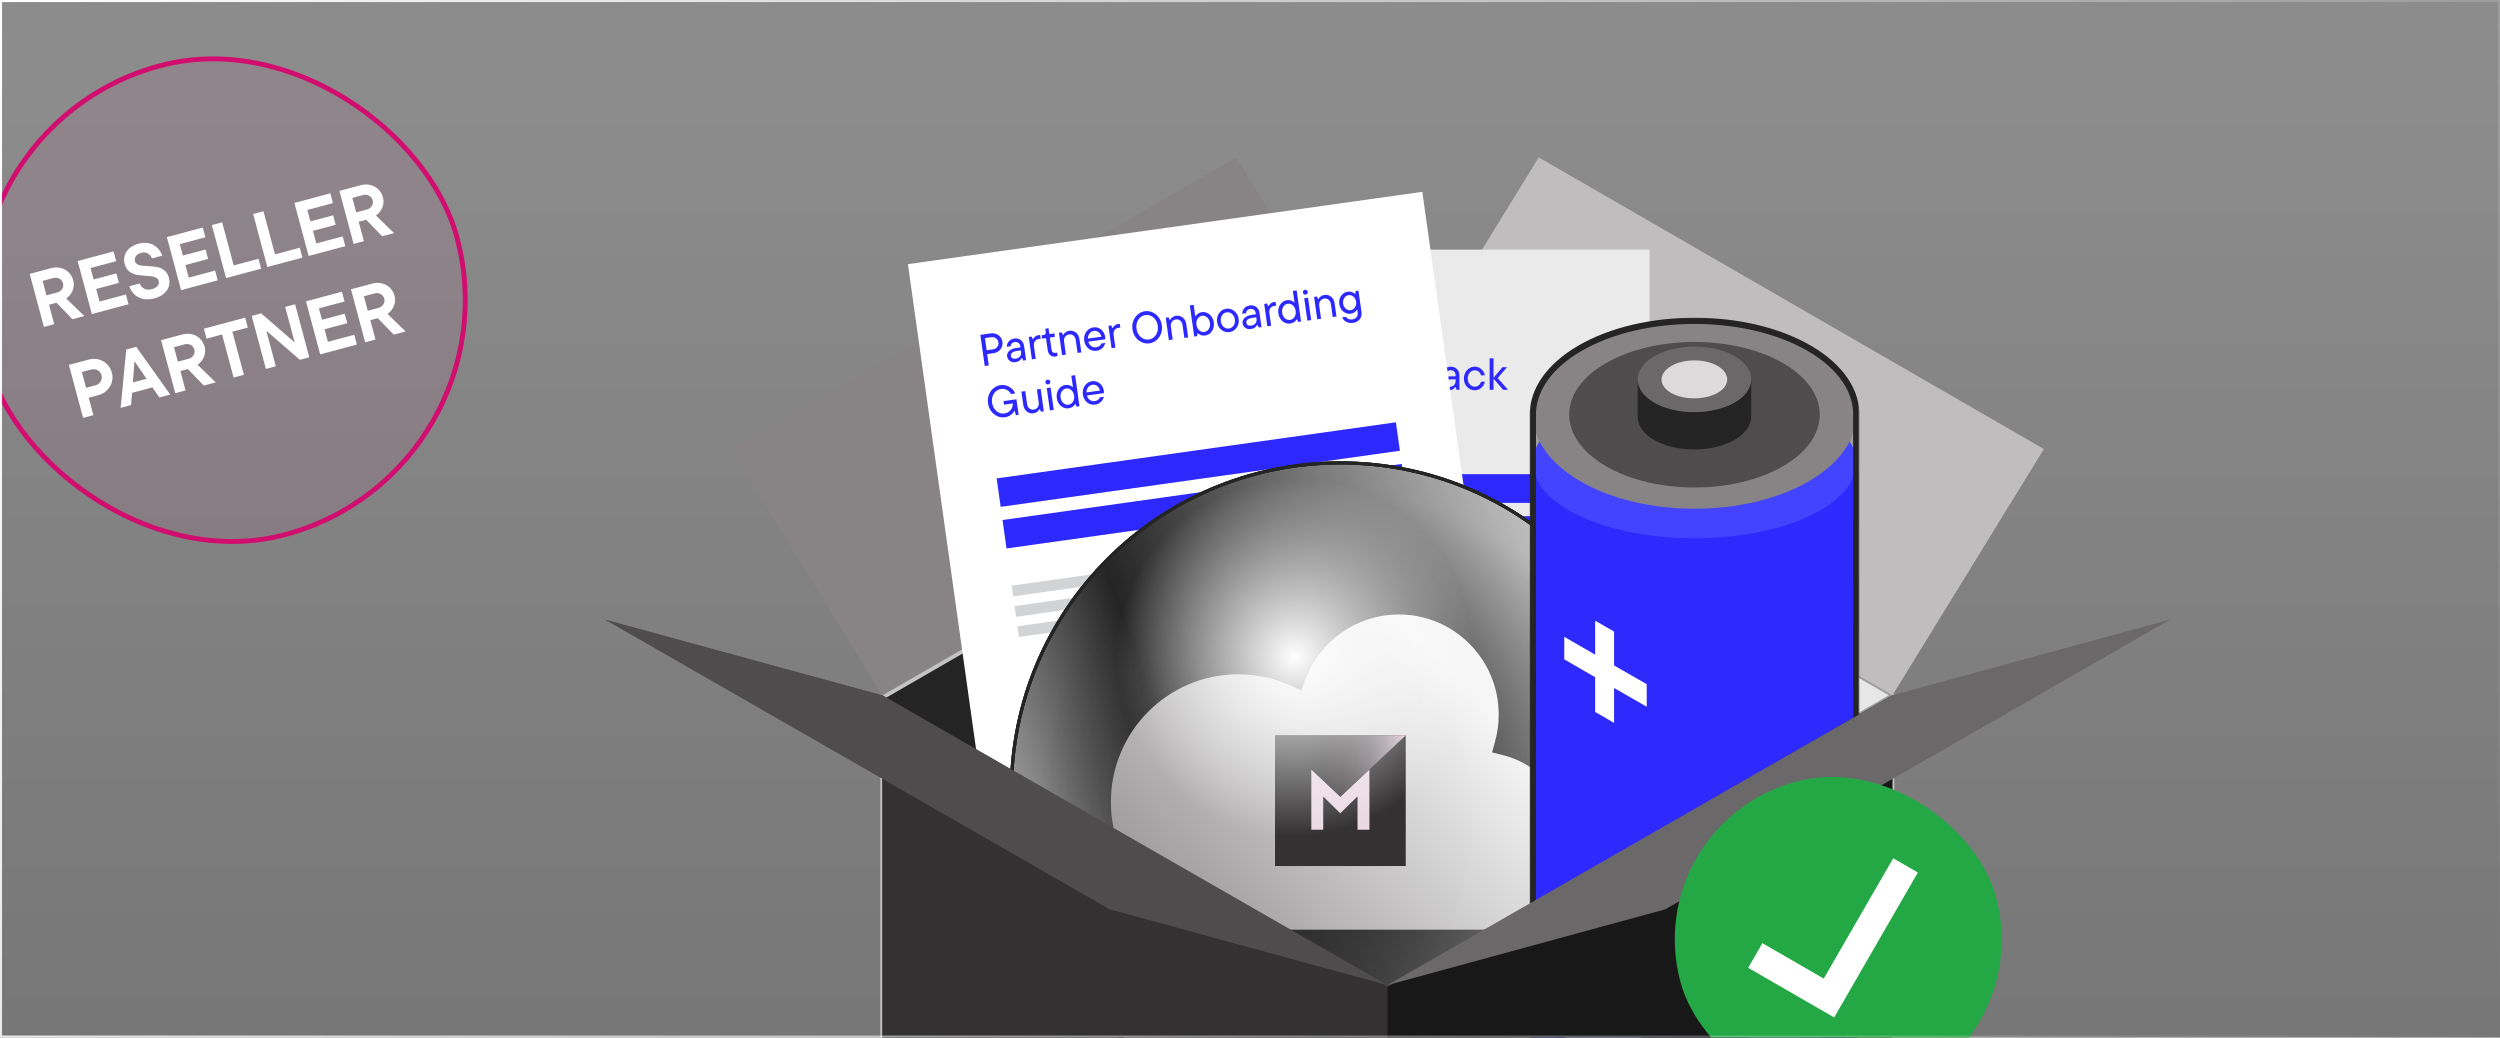 <svg width="612" height="254" viewBox="0 0 612 254" fill="none" xmlns="http://www.w3.org/2000/svg">
<rect x="0" y="0" width="612" height="254" fill="#808080" stroke="none"/>
<g clip-path="url(#clip0_8907_52392)">
<rect width="612" height="254" fill="url(#paint0_linear_8907_52392)" fill-opacity="0.1"/>
<rect x="-18.265" y="31.483" width="118.8" height="118.8" rx="59.4" transform="rotate(-15 -18.265 31.483)" fill="#D20D70" fill-opacity="0.05"/>
<rect x="-18.265" y="31.483" width="118.8" height="118.8" rx="59.4" transform="rotate(-15 -18.265 31.483)" stroke="#D20D70" stroke-width="1.2"/>
<path d="M17.743 78.154L13.837 74.112L12.001 74.603L13.273 79.351L10.751 80.027L7.273 67.045L12.466 65.653C13.294 65.432 14.084 65.412 14.835 65.595C15.599 65.775 16.251 66.13 16.791 66.661C17.343 67.189 17.725 67.849 17.937 68.64C18.159 69.468 18.112 70.283 17.796 71.083C17.49 71.867 16.965 72.531 16.223 73.075L20.655 77.373L17.743 78.154ZM10.436 68.761L11.385 72.304L13.982 71.608C14.525 71.462 14.932 71.174 15.201 70.745C15.483 70.311 15.555 69.841 15.42 69.334C15.28 68.815 14.981 68.438 14.52 68.204C14.072 67.966 13.576 67.92 13.032 68.066L10.436 68.761ZM23.543 70.736L24.368 73.814L30.822 72.085L31.463 74.477L22.487 76.882L19.009 63.9L27.799 61.545L28.44 63.937L22.172 65.617L22.922 68.417L28.486 66.927L29.107 69.245L23.543 70.736ZM37.755 73.05C36.778 73.311 35.875 73.355 35.046 73.179C34.217 73.004 33.511 72.643 32.928 72.097C32.344 71.551 31.924 70.875 31.669 70.069L34.191 69.393C34.427 69.979 34.801 70.409 35.312 70.683C35.831 70.941 36.444 70.976 37.148 70.787C37.828 70.605 38.311 70.33 38.597 69.962C38.883 69.594 38.969 69.2 38.856 68.779C38.764 68.433 38.57 68.18 38.276 68.02C37.99 67.845 37.654 67.73 37.268 67.674C36.879 67.606 36.355 67.554 35.696 67.519C34.751 67.454 33.972 67.365 33.358 67.251C32.742 67.125 32.166 66.855 31.631 66.442C31.108 66.025 30.736 65.403 30.514 64.574C30.322 63.857 30.329 63.166 30.535 62.501C30.741 61.837 31.135 61.254 31.717 60.754C32.311 60.25 33.065 59.876 33.98 59.63C34.858 59.395 35.687 59.372 36.466 59.561C37.254 59.734 37.926 60.09 38.482 60.63C39.047 61.155 39.453 61.808 39.702 62.589L37.18 63.265C36.991 62.706 36.663 62.297 36.196 62.038C35.728 61.779 35.192 61.731 34.586 61.893C33.98 62.055 33.542 62.325 33.273 62.702C33.003 63.079 32.925 63.484 33.041 63.917C33.134 64.263 33.323 64.524 33.609 64.699C33.903 64.859 34.244 64.966 34.63 65.022C35.012 65.065 35.533 65.105 36.192 65.14C37.133 65.192 37.911 65.276 38.525 65.389C39.138 65.503 39.706 65.769 40.229 66.185C40.76 66.586 41.135 67.195 41.354 68.011C41.549 68.74 41.539 69.445 41.324 70.126C41.118 70.79 40.714 71.382 40.111 71.902C39.504 72.409 38.719 72.791 37.755 73.05ZM45.385 64.883L46.21 67.962L52.664 66.232L53.305 68.625L44.329 71.03L40.851 58.048L49.641 55.692L50.282 58.085L44.014 59.764L44.764 62.565L50.328 61.074L50.949 63.392L45.385 64.883ZM63.927 65.778L55.341 68.079L51.862 55.097L54.384 54.421L57.212 64.974L63.276 63.349L63.927 65.778ZM74.033 63.071L65.447 65.371L61.968 52.389L64.49 51.714L67.318 62.266L73.382 60.641L74.033 63.071ZM76.609 56.517L77.434 59.595L83.888 57.866L84.529 60.258L75.553 62.663L72.074 49.681L80.865 47.326L81.506 49.718L75.237 51.398L75.988 54.198L81.552 52.708L82.173 55.026L76.609 56.517ZM93.556 57.84L89.65 53.797L87.814 54.289L89.087 59.037L86.564 59.713L83.086 46.731L88.279 45.34C89.107 45.117 89.897 45.098 90.648 45.281C91.412 45.461 92.064 45.816 92.604 46.347C93.156 46.875 93.538 47.535 93.75 48.326C93.972 49.154 93.925 49.969 93.609 50.769C93.303 51.553 92.778 52.217 92.036 52.761L96.468 57.059L93.556 57.84ZM86.249 48.447L87.198 51.99L89.795 51.294C90.339 51.148 90.745 50.86 91.014 50.431C91.296 49.997 91.368 49.527 91.233 49.02C91.094 48.501 90.794 48.124 90.333 47.89C89.885 47.652 89.389 47.606 88.845 47.752L86.249 48.447ZM21.74 88.015C22.568 87.793 23.373 87.783 24.156 87.984C24.939 88.185 25.617 88.566 26.192 89.128C26.763 89.677 27.158 90.36 27.377 91.176C27.596 91.992 27.596 92.787 27.38 93.56C27.16 94.322 26.761 94.985 26.184 95.55C25.606 96.116 24.904 96.51 24.075 96.732L21.72 97.363L22.863 101.628L20.341 102.304L16.862 89.322L21.74 88.015ZM23.369 94.317C23.925 94.168 24.345 93.857 24.629 93.383C24.925 92.906 25 92.396 24.855 91.852C24.709 91.308 24.389 90.903 23.893 90.638C23.411 90.37 22.891 90.311 22.335 90.46L20.035 91.076L21.069 94.933L23.369 94.317ZM41.673 96.588L39.021 97.299L37.308 94.836L32.337 96.168L32.085 99.157L29.526 99.843L30.906 85.559L33.354 84.903L41.673 96.588ZM35.865 92.718L32.924 88.417L32.527 93.612L35.865 92.718ZM49.899 94.384L45.993 90.342L44.157 90.834L45.429 95.582L42.907 96.257L39.428 83.275L44.621 81.884C45.45 81.662 46.239 81.643 46.991 81.826C47.755 82.005 48.406 82.361 48.946 82.892C49.498 83.42 49.881 84.079 50.093 84.871C50.315 85.699 50.268 86.513 49.952 87.313C49.645 88.098 49.121 88.762 48.379 89.305L52.81 93.604L49.899 94.384ZM42.592 84.992L43.541 88.534L46.137 87.839C46.681 87.693 47.088 87.405 47.357 86.975C47.638 86.542 47.711 86.072 47.575 85.565C47.436 85.046 47.136 84.669 46.676 84.434C46.228 84.197 45.732 84.151 45.188 84.296L42.592 84.992ZM59.71 91.755L57.188 92.431L54.361 81.878L50.559 82.897L49.908 80.468L60.015 77.759L60.666 80.189L56.883 81.203L59.71 91.755ZM72.142 83.832L69.812 75.134L72.241 74.483L75.72 87.465L73.42 88.082L65.192 80.964L67.523 89.662L65.093 90.313L61.615 77.331L63.933 76.71L72.142 83.832ZM79.443 80.604L80.268 83.683L86.722 81.953L87.363 84.346L78.387 86.751L74.908 73.769L83.699 71.413L84.34 73.806L78.071 75.485L78.822 78.286L84.385 76.795L85.007 79.113L79.443 80.604ZM96.39 81.927L92.484 77.885L90.648 78.377L91.92 83.124L89.398 83.8L85.92 70.818L91.112 69.427C91.941 69.205 92.731 69.185 93.482 69.368C94.246 69.548 94.898 69.903 95.438 70.434C95.99 70.962 96.372 71.622 96.584 72.413C96.806 73.242 96.759 74.056 96.443 74.856C96.137 75.641 95.612 76.305 94.87 76.848L99.302 81.147L96.39 81.927ZM89.083 72.535L90.032 76.077L92.629 75.381C93.172 75.236 93.579 74.948 93.848 74.518C94.13 74.085 94.203 73.615 94.067 73.108C93.927 72.588 93.628 72.211 93.167 71.977C92.719 71.739 92.223 71.693 91.679 71.839L89.083 72.535Z" fill="white"/>
<path d="M339.625 241.582L463.287 312.981V170.184L339.625 98.785V241.582Z" fill="#E7E7E7" stroke="#C4C4C4" stroke-width="0.885" stroke-linejoin="bevel"/>
<path d="M215.951 170.184L339.613 241.582L463.276 170.184L339.613 98.785L215.951 170.184Z" stroke="#9D9D9D" stroke-width="0.885" stroke-linejoin="bevel"/>
<path d="M302.639 38.525L178.977 109.924L215.961 170.184L339.623 98.786L302.639 38.525Z" fill="#888486"/>
<path d="M376.681 38.525L500.343 109.924L463.287 170.184L339.625 98.786L376.681 38.525Z" fill="#C0BDBF"/>
<path d="M339.613 242.25L215.951 313.649V170.852L339.613 99.453V242.25Z" fill="#242424" stroke="#C4C4C4" stroke-width="0.885" stroke-linejoin="bevel"/>
<rect width="127.162" height="179.265" transform="translate(276.652 61.109)" fill="#EBEAEB"/>
<path d="M294.017 95.539C293.489 95.539 293.023 95.436 292.62 95.231C292.224 95.026 291.916 94.74 291.696 94.373C291.476 94.006 291.351 93.588 291.322 93.119H292.323C292.367 93.588 292.536 93.959 292.829 94.23C293.122 94.494 293.522 94.626 294.028 94.626C294.527 94.626 294.908 94.516 295.172 94.296C295.443 94.069 295.579 93.775 295.579 93.416C295.579 93.137 295.498 92.91 295.337 92.734C295.183 92.551 294.989 92.404 294.754 92.294C294.527 92.184 294.208 92.059 293.797 91.92C293.298 91.751 292.899 91.594 292.598 91.447C292.297 91.293 292.041 91.077 291.828 90.798C291.615 90.512 291.509 90.142 291.509 89.687C291.509 89.291 291.604 88.935 291.795 88.62C291.993 88.297 292.275 88.048 292.642 87.872C293.009 87.689 293.441 87.597 293.94 87.597C294.439 87.597 294.875 87.7 295.249 87.905C295.623 88.11 295.913 88.393 296.118 88.752C296.331 89.111 296.448 89.515 296.47 89.962H295.469C295.44 89.522 295.289 89.17 295.018 88.906C294.747 88.642 294.387 88.51 293.94 88.51C293.493 88.51 293.141 88.62 292.884 88.84C292.635 89.06 292.51 89.346 292.51 89.698C292.51 89.962 292.583 90.178 292.73 90.347C292.884 90.516 293.075 90.651 293.302 90.754C293.537 90.857 293.848 90.97 294.237 91.095C294.743 91.264 295.15 91.425 295.458 91.579C295.766 91.726 296.03 91.946 296.25 92.239C296.47 92.532 296.58 92.917 296.58 93.394C296.58 94.032 296.353 94.549 295.898 94.945C295.451 95.341 294.824 95.539 294.017 95.539ZM299.819 89.764C300.237 89.764 300.604 89.856 300.919 90.039C301.242 90.215 301.491 90.468 301.667 90.798C301.85 91.121 301.942 91.491 301.942 91.909V95.418H301.249L301.04 94.725H300.985C300.838 94.93 300.626 95.117 300.347 95.286C300.068 95.455 299.727 95.539 299.324 95.539C298.957 95.539 298.635 95.466 298.356 95.319C298.077 95.165 297.861 94.963 297.707 94.714C297.553 94.457 297.476 94.179 297.476 93.878C297.476 93.533 297.579 93.229 297.784 92.965C297.997 92.694 298.29 92.485 298.664 92.338C299.045 92.191 299.478 92.118 299.962 92.118H301.007V91.865C301.007 91.491 300.897 91.194 300.677 90.974C300.457 90.747 300.171 90.633 299.819 90.633C299.489 90.633 299.225 90.717 299.027 90.886C298.836 91.055 298.715 91.267 298.664 91.524H297.729C297.766 91.216 297.872 90.926 298.048 90.655C298.231 90.384 298.473 90.167 298.774 90.006C299.082 89.845 299.43 89.764 299.819 89.764ZM299.478 94.703C299.94 94.703 300.31 94.571 300.589 94.307C300.868 94.036 301.007 93.698 301.007 93.295V92.866H300.028C299.507 92.866 299.108 92.954 298.829 93.13C298.55 93.299 298.411 93.537 298.411 93.845C298.411 94.109 298.503 94.318 298.686 94.472C298.869 94.626 299.133 94.703 299.478 94.703ZM304.383 95.418H303.437V87.718H304.383V95.418ZM310.811 92.514C310.811 92.741 310.793 92.921 310.756 93.053H306.554C306.62 93.552 306.807 93.948 307.115 94.241C307.431 94.534 307.816 94.681 308.27 94.681C308.894 94.681 309.356 94.432 309.656 93.933H310.613C310.445 94.38 310.148 94.762 309.722 95.077C309.297 95.385 308.809 95.539 308.259 95.539C307.768 95.539 307.317 95.418 306.906 95.176C306.503 94.927 306.184 94.582 305.949 94.142C305.715 93.702 305.597 93.207 305.597 92.657C305.597 92.122 305.718 91.634 305.96 91.194C306.202 90.747 306.525 90.398 306.928 90.149C307.339 89.892 307.783 89.764 308.259 89.764C308.736 89.764 309.169 89.885 309.557 90.127C309.946 90.369 310.25 90.699 310.47 91.117C310.698 91.535 310.811 92.001 310.811 92.514ZM308.259 90.633C307.834 90.633 307.46 90.787 307.137 91.095C306.815 91.403 306.617 91.803 306.543 92.294H309.887C309.836 91.803 309.66 91.403 309.359 91.095C309.059 90.787 308.692 90.633 308.259 90.633ZM313.714 95.539C313.318 95.539 312.962 95.458 312.647 95.297C312.339 95.136 312.093 94.923 311.91 94.659C311.734 94.388 311.635 94.094 311.613 93.779H312.537C312.566 94.058 312.683 94.285 312.889 94.461C313.101 94.63 313.376 94.714 313.714 94.714C314.044 94.714 314.3 94.641 314.484 94.494C314.667 94.347 314.759 94.16 314.759 93.933C314.759 93.684 314.652 93.497 314.44 93.372C314.234 93.24 313.919 93.108 313.494 92.976C313.112 92.851 312.808 92.734 312.581 92.624C312.353 92.514 312.155 92.356 311.987 92.151C311.825 91.946 311.745 91.678 311.745 91.348C311.745 91.055 311.822 90.791 311.976 90.556C312.13 90.314 312.35 90.123 312.636 89.984C312.929 89.837 313.266 89.764 313.648 89.764C314.022 89.764 314.352 89.841 314.638 89.995C314.931 90.142 315.162 90.347 315.331 90.611C315.507 90.868 315.606 91.154 315.628 91.469H314.693C314.663 91.19 314.561 90.974 314.385 90.82C314.209 90.666 313.963 90.589 313.648 90.589C313.34 90.589 313.101 90.659 312.933 90.798C312.771 90.93 312.691 91.102 312.691 91.315C312.691 91.55 312.79 91.729 312.988 91.854C313.193 91.979 313.505 92.107 313.923 92.239C314.297 92.356 314.601 92.474 314.836 92.591C315.078 92.701 315.283 92.866 315.452 93.086C315.62 93.299 315.705 93.574 315.705 93.911C315.705 94.38 315.525 94.769 315.166 95.077C314.814 95.385 314.33 95.539 313.714 95.539ZM321.966 95.418H320.965V88.664H318.633V87.718H324.309V88.664H321.966V95.418ZM326.672 95.539C326.195 95.539 325.751 95.414 325.341 95.165C324.93 94.908 324.604 94.56 324.362 94.12C324.127 93.68 324.01 93.192 324.01 92.657C324.01 92.122 324.131 91.634 324.373 91.194C324.615 90.747 324.937 90.398 325.341 90.149C325.751 89.892 326.195 89.764 326.672 89.764C327.156 89.764 327.599 89.892 328.003 90.149C328.413 90.398 328.74 90.747 328.982 91.194C329.224 91.634 329.345 92.122 329.345 92.657C329.345 93.192 329.224 93.68 328.982 94.12C328.74 94.56 328.413 94.908 328.003 95.165C327.599 95.414 327.156 95.539 326.672 95.539ZM326.672 94.659C326.987 94.659 327.277 94.575 327.541 94.406C327.805 94.237 328.014 94.003 328.168 93.702C328.329 93.394 328.41 93.046 328.41 92.657C328.41 92.268 328.329 91.92 328.168 91.612C328.014 91.304 327.805 91.066 327.541 90.897C327.277 90.728 326.987 90.644 326.672 90.644C326.364 90.644 326.078 90.728 325.814 90.897C325.55 91.066 325.337 91.304 325.176 91.612C325.022 91.92 324.945 92.268 324.945 92.657C324.945 93.046 325.022 93.394 325.176 93.702C325.337 94.003 325.55 94.237 325.814 94.406C326.078 94.575 326.364 94.659 326.672 94.659ZM332.816 95.539C332.339 95.539 331.896 95.414 331.485 95.165C331.074 94.908 330.748 94.56 330.506 94.12C330.271 93.68 330.154 93.192 330.154 92.657C330.154 92.122 330.275 91.634 330.517 91.194C330.759 90.747 331.082 90.398 331.485 90.149C331.896 89.892 332.339 89.764 332.816 89.764C333.3 89.764 333.744 89.892 334.147 90.149C334.558 90.398 334.884 90.747 335.126 91.194C335.368 91.634 335.489 92.122 335.489 92.657C335.489 93.192 335.368 93.68 335.126 94.12C334.884 94.56 334.558 94.908 334.147 95.165C333.744 95.414 333.3 95.539 332.816 95.539ZM332.816 94.659C333.131 94.659 333.421 94.575 333.685 94.406C333.949 94.237 334.158 94.003 334.312 93.702C334.473 93.394 334.554 93.046 334.554 92.657C334.554 92.268 334.473 91.92 334.312 91.612C334.158 91.304 333.949 91.066 333.685 90.897C333.421 90.728 333.131 90.644 332.816 90.644C332.508 90.644 332.222 90.728 331.958 90.897C331.694 91.066 331.481 91.304 331.32 91.612C331.166 91.92 331.089 92.268 331.089 92.657C331.089 93.046 331.166 93.394 331.32 93.702C331.481 94.003 331.694 94.237 331.958 94.406C332.222 94.575 332.508 94.659 332.816 94.659ZM337.641 95.418H336.695V87.718H337.641V95.418ZM340.945 95.539C340.549 95.539 340.194 95.458 339.878 95.297C339.57 95.136 339.325 94.923 339.141 94.659C338.965 94.388 338.866 94.094 338.844 93.779H339.768C339.798 94.058 339.915 94.285 340.12 94.461C340.333 94.63 340.608 94.714 340.945 94.714C341.275 94.714 341.532 94.641 341.715 94.494C341.899 94.347 341.99 94.16 341.99 93.933C341.99 93.684 341.884 93.497 341.671 93.372C341.466 93.24 341.151 93.108 340.725 92.976C340.344 92.851 340.04 92.734 339.812 92.624C339.585 92.514 339.387 92.356 339.218 92.151C339.057 91.946 338.976 91.678 338.976 91.348C338.976 91.055 339.053 90.791 339.207 90.556C339.361 90.314 339.581 90.123 339.867 89.984C340.161 89.837 340.498 89.764 340.879 89.764C341.253 89.764 341.583 89.841 341.869 89.995C342.163 90.142 342.394 90.347 342.562 90.611C342.738 90.868 342.837 91.154 342.859 91.469H341.924C341.895 91.19 341.792 90.974 341.616 90.82C341.44 90.666 341.195 90.589 340.879 90.589C340.571 90.589 340.333 90.659 340.164 90.798C340.003 90.93 339.922 91.102 339.922 91.315C339.922 91.55 340.021 91.729 340.219 91.854C340.425 91.979 340.736 92.107 341.154 92.239C341.528 92.356 341.833 92.474 342.067 92.591C342.309 92.701 342.515 92.866 342.683 93.086C342.852 93.299 342.936 93.574 342.936 93.911C342.936 94.38 342.757 94.769 342.397 95.077C342.045 95.385 341.561 95.539 340.945 95.539ZM346.769 97.398V89.885H347.473L347.671 90.578H347.726C347.858 90.402 348.078 90.222 348.386 90.039C348.694 89.856 349.046 89.764 349.442 89.764C349.904 89.764 350.33 89.889 350.718 90.138C351.107 90.387 351.415 90.732 351.642 91.172C351.877 91.612 351.994 92.107 351.994 92.657C351.994 93.207 351.877 93.702 351.642 94.142C351.415 94.582 351.107 94.927 350.718 95.176C350.33 95.418 349.904 95.539 349.442 95.539C349.171 95.539 348.918 95.491 348.683 95.396C348.449 95.301 348.251 95.191 348.089 95.066C347.935 94.941 347.829 94.835 347.77 94.747H347.715V97.398H346.769ZM349.376 94.659C349.677 94.659 349.956 94.575 350.212 94.406C350.469 94.237 350.671 94.003 350.817 93.702C350.971 93.394 351.048 93.046 351.048 92.657C351.048 92.268 350.971 91.92 350.817 91.612C350.671 91.304 350.469 91.066 350.212 90.897C349.956 90.728 349.677 90.644 349.376 90.644C349.076 90.644 348.797 90.728 348.54 90.897C348.291 91.066 348.089 91.304 347.935 91.612C347.789 91.92 347.715 92.268 347.715 92.657C347.715 93.046 347.789 93.394 347.935 93.702C348.089 94.003 348.291 94.237 348.54 94.406C348.797 94.575 349.076 94.659 349.376 94.659ZM355.141 89.764C355.559 89.764 355.926 89.856 356.241 90.039C356.564 90.215 356.813 90.468 356.989 90.798C357.173 91.121 357.264 91.491 357.264 91.909V95.418H356.571L356.362 94.725H356.307C356.161 94.93 355.948 95.117 355.669 95.286C355.391 95.455 355.05 95.539 354.646 95.539C354.28 95.539 353.957 95.466 353.678 95.319C353.4 95.165 353.183 94.963 353.029 94.714C352.875 94.457 352.798 94.179 352.798 93.878C352.798 93.533 352.901 93.229 353.106 92.965C353.319 92.694 353.612 92.485 353.986 92.338C354.368 92.191 354.8 92.118 355.284 92.118H356.329V91.865C356.329 91.491 356.219 91.194 355.999 90.974C355.779 90.747 355.493 90.633 355.141 90.633C354.811 90.633 354.547 90.717 354.349 90.886C354.159 91.055 354.038 91.267 353.986 91.524H353.051C353.088 91.216 353.194 90.926 353.37 90.655C353.554 90.384 353.796 90.167 354.096 90.006C354.404 89.845 354.753 89.764 355.141 89.764ZM354.8 94.703C355.262 94.703 355.633 94.571 355.911 94.307C356.19 94.036 356.329 93.698 356.329 93.295V92.866H355.35C354.83 92.866 354.43 92.954 354.151 93.13C353.873 93.299 353.733 93.537 353.733 93.845C353.733 94.109 353.825 94.318 354.008 94.472C354.192 94.626 354.456 94.703 354.8 94.703ZM361.025 95.539C360.548 95.539 360.105 95.414 359.694 95.165C359.283 94.908 358.957 94.56 358.715 94.12C358.48 93.68 358.363 93.192 358.363 92.657C358.363 92.122 358.484 91.634 358.726 91.194C358.968 90.747 359.291 90.398 359.694 90.149C360.105 89.892 360.548 89.764 361.025 89.764C361.45 89.764 361.839 89.863 362.191 90.061C362.543 90.252 362.833 90.508 363.06 90.831C363.287 91.154 363.438 91.502 363.511 91.876H362.565C362.462 91.524 362.279 91.231 362.015 90.996C361.751 90.761 361.421 90.644 361.025 90.644C360.717 90.644 360.431 90.728 360.167 90.897C359.903 91.066 359.69 91.304 359.529 91.612C359.375 91.92 359.298 92.268 359.298 92.657C359.298 93.046 359.375 93.394 359.529 93.702C359.69 94.003 359.903 94.237 360.167 94.406C360.431 94.575 360.717 94.659 361.025 94.659C361.421 94.659 361.751 94.542 362.015 94.307C362.279 94.072 362.462 93.779 362.565 93.427H363.511C363.438 93.794 363.287 94.138 363.06 94.461C362.833 94.784 362.543 95.044 362.191 95.242C361.839 95.44 361.45 95.539 361.025 95.539ZM366.636 92.547L369.166 95.418H367.967L365.613 92.679V95.418H364.667V87.718H365.613V92.481L367.802 89.885H368.924L366.636 92.547Z" fill="#2D29FC"/>
<path d="M389.563 116.076L290.867 116.076V123.107H389.563V116.076Z" fill="#2D29FC"/>
<path d="M389.568 126.361L290.872 126.361V133.393H389.568V126.361Z" fill="#2D29FC"/>
<path d="M389.563 142.586H290.867V145.23H389.563V142.586Z" fill="#D1D3D4"/>
<path d="M389.569 147.637H290.873V150.281H389.569V147.637Z" fill="#D1D3D4"/>
<path d="M389.573 152.625H290.877V155.269H389.573V152.625Z" fill="#D1D3D4"/>
<path d="M389.56 191.5H290.864V194.144H389.56V191.5Z" fill="#D1D3D4"/>
<path d="M389.573 196.553H290.877V199.197H389.573V196.553Z" fill="#D1D3D4"/>
<path d="M389.573 201.598H290.877V204.242H389.573V201.598Z" fill="#D1D3D4"/>
<path d="M389.562 206.641H290.866V209.285H389.562V206.641Z" fill="#D1D3D4"/>
<path d="M389.568 211.691H290.872V214.336H389.568V211.691Z" fill="#D1D3D4"/>
<path d="M389.57 216.691H290.874V219.336H389.57V216.691Z" fill="#D1D3D4"/>
<path d="M389.578 221.73H290.882V224.375H389.578V221.73Z" fill="#D1D3D4"/>
<path d="M305.546 176.346C308.836 176.346 311.504 173.683 311.504 170.397C311.504 167.111 308.836 164.447 305.546 164.447C302.255 164.447 299.588 167.111 299.588 170.397C299.588 173.683 302.255 176.346 305.546 176.346Z" fill="#2E29FC"/>
<path d="M340.225 176.348C343.516 176.348 346.183 173.684 346.183 170.399C346.183 167.113 343.516 164.449 340.225 164.449C336.935 164.449 334.268 167.113 334.268 170.399C334.268 173.684 336.935 176.348 340.225 176.348Z" fill="#2E29FC"/>
<path d="M374.941 176.362C378.232 176.362 380.899 173.698 380.899 170.412C380.899 167.127 378.232 164.463 374.941 164.463C371.651 164.463 368.983 167.127 368.983 170.412C368.983 173.698 371.651 176.362 374.941 176.362Z" fill="#2E29FC"/>
<path d="M354.967 179.723H325.599V182.367H354.967V179.723Z" fill="#D1D3D4"/>
<path d="M320.244 179.713H290.876V182.357H320.244V179.713Z" fill="#D1D3D4"/>
<path d="M389.628 179.721H360.26V182.365H389.628V179.721Z" fill="#D1D3D4"/>
<g clip-path="url(#clip1_8907_52392)">
<rect width="127.162" height="179.265" transform="translate(222.256 64.66) rotate(-8)" fill="white"/>
<path d="M242.54 81.611C243.005 81.546 243.445 81.595 243.86 81.759C244.275 81.915 244.617 82.163 244.887 82.503C245.164 82.842 245.334 83.233 245.396 83.676C245.459 84.126 245.404 84.552 245.231 84.954C245.066 85.355 244.806 85.692 244.451 85.963C244.096 86.228 243.686 86.393 243.221 86.459L241.663 86.677L242.054 89.455L241.063 89.594L239.991 81.969L242.54 81.611ZM243.09 85.522C243.525 85.46 243.868 85.268 244.119 84.944C244.37 84.62 244.465 84.243 244.405 83.815C244.346 83.394 244.147 83.062 243.81 82.821C243.479 82.579 243.1 82.488 242.672 82.548L241.114 82.767L241.532 85.741L243.09 85.522ZM248.296 82.868C248.71 82.81 249.086 82.85 249.424 82.987C249.768 83.117 250.05 83.333 250.27 83.635C250.496 83.929 250.639 84.283 250.697 84.697L251.185 88.172L250.499 88.268L250.196 87.611L250.141 87.619C250.025 87.842 249.84 88.057 249.587 88.263C249.335 88.469 249.009 88.6 248.61 88.656C248.247 88.707 247.917 88.679 247.62 88.573C247.323 88.459 247.081 88.29 246.894 88.064C246.705 87.831 246.59 87.566 246.548 87.268C246.5 86.927 246.56 86.611 246.726 86.321C246.899 86.023 247.161 85.775 247.511 85.578C247.868 85.38 248.286 85.247 248.765 85.179L249.8 85.034L249.765 84.783C249.713 84.413 249.563 84.134 249.314 83.947C249.065 83.752 248.766 83.68 248.417 83.729C248.09 83.775 247.841 83.895 247.668 84.09C247.503 84.283 247.412 84.51 247.397 84.772L246.471 84.902C246.465 84.592 246.53 84.29 246.666 83.997C246.81 83.703 247.02 83.455 247.295 83.253C247.577 83.051 247.911 82.922 248.296 82.868ZM248.646 87.807C249.103 87.742 249.452 87.56 249.691 87.26C249.929 86.952 250.02 86.599 249.964 86.2L249.904 85.775L248.935 85.911C248.419 85.983 248.036 86.126 247.784 86.339C247.532 86.545 247.427 86.8 247.47 87.106C247.506 87.367 247.626 87.561 247.829 87.688C248.032 87.815 248.304 87.855 248.646 87.807ZM252.611 87.971L251.841 82.492L252.538 82.394L252.831 83.053L252.885 83.045C252.989 82.838 253.156 82.629 253.386 82.419C253.623 82.209 253.894 82.082 254.199 82.039C254.373 82.014 254.517 82.012 254.631 82.033L254.761 82.959C254.634 82.948 254.49 82.953 254.33 82.975C253.902 83.036 253.573 83.226 253.344 83.547C253.123 83.867 253.046 84.27 253.115 84.757L253.548 87.84L252.611 87.971ZM258.344 87.288C257.872 87.354 257.46 87.245 257.109 86.962C256.766 86.677 256.554 86.251 256.475 85.684L256.064 82.765L255.127 82.897L255.013 82.08L255.427 82.022C255.644 81.991 255.8 81.914 255.894 81.789C255.994 81.657 256.029 81.485 255.999 81.275L255.886 80.469L256.681 80.357L256.882 81.784L258.113 81.611L258.232 82.46L257.001 82.633L257.407 85.52C257.454 85.854 257.565 86.094 257.741 86.24C257.916 86.378 258.138 86.428 258.407 86.39C258.545 86.371 258.664 86.328 258.766 86.262L258.886 87.112C258.699 87.205 258.518 87.263 258.344 87.288ZM259.994 86.934L259.223 81.455L259.921 81.357L260.213 82.015L260.268 82.008C260.371 81.793 260.549 81.583 260.801 81.377C261.06 81.163 261.371 81.031 261.734 80.98C262.155 80.921 262.543 80.97 262.899 81.127C263.26 81.276 263.561 81.519 263.801 81.856C264.041 82.192 264.194 82.6 264.262 83.079L264.71 86.271L263.784 86.401L263.34 83.242C263.274 82.77 263.087 82.411 262.778 82.166C262.476 81.912 262.121 81.814 261.715 81.871C261.286 81.931 260.958 82.126 260.73 82.454C260.501 82.775 260.42 83.171 260.486 83.643L260.93 86.802L259.994 86.934ZM270.563 82.516C270.595 82.741 270.602 82.921 270.584 83.057L266.423 83.642C266.558 84.127 266.798 84.493 267.144 84.74C267.497 84.987 267.899 85.079 268.349 85.015C268.966 84.929 269.389 84.617 269.617 84.082L270.565 83.948C270.46 84.415 270.219 84.834 269.842 85.205C269.463 85.57 269.002 85.79 268.457 85.867C267.971 85.935 267.507 85.878 267.067 85.695C266.633 85.505 266.269 85.208 265.975 84.805C265.682 84.401 265.497 83.928 265.42 83.383C265.346 82.853 265.398 82.353 265.576 81.884C265.753 81.407 266.024 81.017 266.389 80.714C266.76 80.403 267.182 80.214 267.654 80.148C268.126 80.081 268.571 80.141 268.989 80.326C269.408 80.512 269.755 80.796 270.031 81.18C270.315 81.562 270.492 82.007 270.563 82.516ZM267.775 81.008C267.353 81.067 267.004 81.272 266.728 81.622C266.451 81.972 266.311 82.395 266.306 82.892L269.618 82.427C269.499 81.947 269.269 81.576 268.928 81.313C268.588 81.049 268.203 80.948 267.775 81.008ZM272.11 85.231L271.34 79.752L272.037 79.654L272.329 80.313L272.384 80.305C272.488 80.098 272.655 79.889 272.885 79.679C273.122 79.468 273.393 79.341 273.698 79.298C273.872 79.274 274.016 79.272 274.13 79.293L274.26 80.219C274.133 80.207 273.989 80.213 273.829 80.235C273.401 80.295 273.072 80.486 272.843 80.807C272.622 81.127 272.545 81.53 272.613 82.017L273.047 85.099L272.11 85.231ZM281.374 84.051C280.735 84.141 280.115 84.054 279.515 83.79C278.914 83.519 278.409 83.109 277.998 82.559C277.587 82.003 277.329 81.358 277.226 80.624C277.123 79.891 277.193 79.203 277.436 78.562C277.678 77.913 278.051 77.379 278.555 76.96C279.058 76.534 279.629 76.276 280.268 76.186C280.907 76.097 281.527 76.187 282.128 76.458C282.728 76.722 283.234 77.132 283.645 77.689C284.056 78.239 284.313 78.88 284.416 79.614C284.519 80.347 284.449 81.038 284.207 81.687C283.964 82.328 283.591 82.862 283.088 83.288C282.584 83.707 282.013 83.961 281.374 84.051ZM281.242 83.114C281.707 83.049 282.117 82.862 282.474 82.552C282.837 82.242 283.107 81.841 283.282 81.35C283.458 80.859 283.505 80.327 283.424 79.753C283.344 79.179 283.151 78.68 282.848 78.257C282.544 77.833 282.174 77.522 281.739 77.324C281.311 77.125 280.865 77.058 280.4 77.123C279.935 77.189 279.521 77.376 279.157 77.687C278.801 77.996 278.535 78.396 278.36 78.888C278.184 79.379 278.137 79.911 278.218 80.485C278.298 81.058 278.49 81.557 278.794 81.981C279.098 82.405 279.464 82.716 279.892 82.915C280.327 83.113 280.777 83.18 281.242 83.114ZM286.141 83.259L285.371 77.78L286.068 77.682L286.36 78.341L286.415 78.333C286.518 78.118 286.696 77.908 286.948 77.703C287.207 77.489 287.518 77.356 287.881 77.305C288.302 77.246 288.691 77.295 289.046 77.452C289.408 77.601 289.708 77.844 289.948 78.181C290.188 78.517 290.342 78.925 290.409 79.404L290.858 82.596L289.932 82.726L289.488 79.567C289.421 79.095 289.234 78.737 288.925 78.491C288.623 78.237 288.269 78.139 287.862 78.196C287.434 78.257 287.105 78.451 286.878 78.779C286.649 79.1 286.567 79.496 286.634 79.968L287.078 83.127L286.141 83.259ZM295.008 82.135C294.616 82.19 294.254 82.148 293.924 82.01C293.593 81.871 293.35 81.724 293.195 81.568L293.141 81.576L293.041 82.289L292.344 82.387L291.272 74.762L292.209 74.631L292.604 77.441L292.658 77.433C292.704 77.338 292.795 77.218 292.93 77.073C293.072 76.927 293.253 76.791 293.472 76.663C293.691 76.537 293.935 76.454 294.204 76.416C294.661 76.352 295.1 76.416 295.52 76.609C295.939 76.802 296.292 77.1 296.579 77.504C296.872 77.907 297.057 78.381 297.134 78.926C297.21 79.471 297.163 79.977 296.992 80.445C296.828 80.913 296.571 81.297 296.221 81.598C295.87 81.892 295.465 82.071 295.008 82.135ZM294.82 81.273C295.118 81.231 295.382 81.109 295.613 80.906C295.843 80.703 296.01 80.443 296.114 80.125C296.223 79.798 296.251 79.442 296.197 79.058C296.143 78.673 296.018 78.338 295.823 78.055C295.635 77.77 295.402 77.562 295.124 77.431C294.847 77.3 294.559 77.255 294.261 77.297C293.963 77.339 293.699 77.461 293.468 77.664C293.245 77.865 293.078 78.13 292.969 78.456C292.866 78.781 292.842 79.137 292.896 79.522C292.951 79.906 293.072 80.241 293.26 80.526C293.454 80.802 293.686 81.006 293.957 81.139C294.234 81.27 294.522 81.315 294.82 81.273ZM300.977 81.296C300.505 81.363 300.048 81.301 299.607 81.111C299.164 80.914 298.792 80.615 298.492 80.213C298.198 79.809 298.014 79.343 297.939 78.813C297.865 78.283 297.917 77.783 298.095 77.314C298.273 76.837 298.544 76.447 298.908 76.144C299.279 75.833 299.701 75.644 300.173 75.577C300.652 75.51 301.109 75.575 301.545 75.773C301.986 75.963 302.358 76.263 302.659 76.672C302.96 77.074 303.148 77.54 303.223 78.07C303.297 78.6 303.245 79.1 303.067 79.57C302.888 80.039 302.614 80.429 302.243 80.741C301.878 81.044 301.456 81.229 300.977 81.296ZM300.854 80.425C301.166 80.381 301.442 80.257 301.679 80.053C301.917 79.85 302.092 79.588 302.202 79.269C302.319 78.941 302.351 78.585 302.297 78.2C302.243 77.816 302.114 77.482 301.912 77.199C301.716 76.916 301.476 76.709 301.191 76.579C300.906 76.448 300.608 76.405 300.295 76.449C299.99 76.492 299.719 76.615 299.481 76.819C299.243 77.023 299.066 77.288 298.949 77.616C298.839 77.942 298.811 78.298 298.865 78.683C298.919 79.067 299.044 79.402 299.24 79.685C299.441 79.961 299.684 80.163 299.969 80.294C300.254 80.424 300.549 80.468 300.854 80.425ZM305.931 74.768C306.345 74.71 306.721 74.75 307.058 74.887C307.402 75.017 307.685 75.233 307.905 75.535C308.131 75.829 308.274 76.183 308.332 76.597L308.82 80.072L308.134 80.168L307.83 79.511L307.776 79.519C307.659 79.742 307.475 79.957 307.222 80.163C306.97 80.369 306.644 80.5 306.244 80.556C305.881 80.607 305.552 80.579 305.255 80.473C304.958 80.359 304.715 80.189 304.528 79.964C304.34 79.731 304.225 79.466 304.183 79.168C304.135 78.827 304.195 78.511 304.361 78.221C304.534 77.923 304.795 77.675 305.145 77.478C305.503 77.28 305.921 77.147 306.4 77.079L307.435 76.934L307.4 76.683C307.348 76.313 307.197 76.034 306.949 75.847C306.699 75.653 306.4 75.58 306.052 75.629C305.725 75.675 305.475 75.795 305.303 75.99C305.137 76.183 305.047 76.41 305.032 76.672L304.106 76.802C304.1 76.492 304.165 76.19 304.301 75.897C304.445 75.603 304.654 75.355 304.93 75.153C305.212 74.951 305.546 74.822 305.931 74.768ZM306.281 79.707C306.738 79.642 307.086 79.46 307.326 79.16C307.564 78.852 307.655 78.499 307.599 78.1L307.539 77.675L306.57 77.811C306.054 77.883 305.67 78.026 305.419 78.239C305.166 78.445 305.062 78.7 305.105 79.005C305.141 79.267 305.261 79.461 305.464 79.588C305.667 79.715 305.939 79.755 306.281 79.707ZM310.246 79.871L309.476 74.392L310.173 74.294L310.465 74.953L310.52 74.945C310.624 74.738 310.791 74.529 311.021 74.32C311.258 74.108 311.529 73.981 311.834 73.939C312.008 73.914 312.152 73.912 312.266 73.933L312.396 74.859C312.269 74.848 312.125 74.853 311.965 74.875C311.537 74.936 311.208 75.126 310.979 75.447C310.758 75.767 310.681 76.17 310.749 76.657L311.183 79.74L310.246 79.871ZM315.877 79.202C315.42 79.266 314.982 79.206 314.563 79.02C314.144 78.827 313.787 78.529 313.493 78.126C313.207 77.722 313.026 77.248 312.949 76.703C312.873 76.159 312.916 75.653 313.08 75.185C313.251 74.717 313.512 74.332 313.862 74.031C314.212 73.73 314.616 73.548 315.074 73.483C315.451 73.43 315.805 73.473 316.136 73.612C316.465 73.743 316.7 73.884 316.84 74.035L316.894 74.027L316.499 71.217L317.425 71.087L318.497 78.712L317.81 78.808L317.507 78.151L317.453 78.159C317.4 78.262 317.304 78.391 317.162 78.544C317.02 78.69 316.835 78.827 316.609 78.955C316.39 79.082 316.146 79.164 315.877 79.202ZM315.809 78.323C316.107 78.281 316.371 78.159 316.602 77.956C316.833 77.753 317 77.493 317.103 77.175C317.213 76.848 317.241 76.493 317.186 76.108C317.132 75.723 317.008 75.389 316.812 75.105C316.624 74.82 316.391 74.612 316.114 74.481C315.836 74.35 315.548 74.305 315.251 74.347C314.953 74.389 314.689 74.511 314.458 74.714C314.227 74.917 314.057 75.181 313.947 75.508C313.845 75.833 313.821 76.188 313.875 76.573C313.929 76.958 314.05 77.293 314.238 77.577C314.433 77.854 314.669 78.058 314.946 78.189C315.224 78.32 315.512 78.365 315.809 78.323ZM320.98 78.363L320.043 78.494L319.273 73.015L320.21 72.884L320.98 78.363ZM319.625 72.122C319.458 72.145 319.309 72.111 319.177 72.018C319.052 71.917 318.978 71.787 318.956 71.627C318.931 71.453 318.966 71.303 319.059 71.179C319.16 71.054 319.294 70.98 319.461 70.956C319.628 70.933 319.774 70.968 319.898 71.061C320.03 71.154 320.108 71.287 320.132 71.462C320.156 71.629 320.117 71.775 320.016 71.9C319.922 72.024 319.792 72.098 319.625 72.122ZM322.458 78.155L321.688 72.676L322.385 72.578L322.677 73.237L322.732 73.229C322.835 73.014 323.013 72.804 323.265 72.599C323.524 72.385 323.835 72.252 324.198 72.201C324.619 72.142 325.008 72.191 325.363 72.348C325.724 72.497 326.025 72.74 326.265 73.077C326.505 73.413 326.659 73.821 326.726 74.3L327.174 77.492L326.249 77.622L325.805 74.463C325.738 73.991 325.551 73.633 325.242 73.387C324.94 73.133 324.586 73.035 324.179 73.092C323.75 73.153 323.422 73.347 323.194 73.675C322.966 73.996 322.884 74.392 322.951 74.864L323.395 78.023L322.458 78.155ZM331.185 79.039C330.749 79.1 330.349 79.075 329.985 78.963C329.629 78.85 329.327 78.678 329.08 78.446C328.841 78.221 328.668 77.967 328.562 77.686L329.499 77.554C329.629 77.795 329.828 77.975 330.096 78.092C330.372 78.209 330.691 78.242 331.054 78.191C331.512 78.127 331.856 77.941 332.087 77.635C332.326 77.335 332.415 76.963 332.353 76.52L332.247 75.768L332.192 75.776C332.108 75.966 331.933 76.172 331.668 76.394C331.402 76.609 331.084 76.743 330.714 76.795C330.271 76.857 329.841 76.799 329.423 76.621C329.012 76.434 328.665 76.153 328.383 75.778C328.107 75.395 327.933 74.953 327.863 74.452C327.792 73.943 327.836 73.467 327.995 73.022C328.162 72.577 328.418 72.211 328.763 71.926C329.107 71.633 329.501 71.456 329.944 71.393C330.321 71.34 330.672 71.384 330.995 71.523C331.318 71.663 331.554 71.811 331.702 71.968L331.756 71.961L331.856 71.247L332.553 71.149L333.288 76.377C333.353 76.842 333.309 77.263 333.154 77.64C333.007 78.016 332.762 78.325 332.418 78.566C332.082 78.813 331.671 78.971 331.185 79.039ZM330.649 75.938C330.932 75.898 331.182 75.781 331.399 75.588C331.624 75.393 331.789 75.144 331.894 74.841C332 74.537 332.028 74.214 331.98 73.873C331.932 73.525 331.814 73.219 331.629 72.956C331.444 72.693 331.217 72.499 330.948 72.374C330.686 72.248 330.413 72.205 330.13 72.245C329.839 72.286 329.582 72.403 329.357 72.598C329.14 72.791 328.979 73.04 328.874 73.343C328.768 73.647 328.74 73.973 328.789 74.322C328.837 74.663 328.953 74.965 329.138 75.228C329.323 75.491 329.547 75.685 329.809 75.811C330.078 75.936 330.358 75.978 330.649 75.938ZM245.658 98.188L248.828 97.743L249.364 101.555L248.721 101.646L248.361 100.508C248.158 100.907 247.853 101.261 247.444 101.57C247.043 101.878 246.567 102.071 246.015 102.148C245.376 102.238 244.756 102.151 244.157 101.887C243.556 101.616 243.05 101.206 242.64 100.657C242.228 100.1 241.971 99.455 241.868 98.721C241.765 97.988 241.835 97.3 242.078 96.659C242.32 96.01 242.693 95.476 243.197 95.058C243.7 94.631 244.271 94.373 244.91 94.284C245.44 94.209 245.95 94.256 246.44 94.424C246.929 94.585 247.353 94.833 247.711 95.167C248.076 95.501 248.345 95.885 248.517 96.32L247.504 96.463C247.274 96.036 246.946 95.704 246.52 95.468C246.093 95.224 245.6 95.142 245.041 95.22C244.577 95.286 244.162 95.474 243.799 95.784C243.442 96.093 243.176 96.493 243.001 96.984C242.826 97.476 242.778 98.008 242.859 98.582C242.94 99.156 243.132 99.654 243.436 100.078C243.74 100.502 244.106 100.813 244.533 101.012C244.969 101.211 245.419 101.277 245.883 101.212C246.319 101.15 246.698 101.001 247.02 100.763C247.341 100.518 247.58 100.218 247.738 99.862C247.895 99.507 247.962 99.138 247.938 98.757L245.781 99.06L245.658 98.188ZM253.019 101.164C252.598 101.223 252.207 101.178 251.845 101.029C251.49 100.872 251.192 100.625 250.952 100.288C250.712 99.951 250.559 99.544 250.491 99.064L250.043 95.873L250.98 95.741L251.424 98.9C251.49 99.372 251.674 99.735 251.976 99.989C252.278 100.235 252.632 100.33 253.038 100.273C253.474 100.211 253.806 100.02 254.035 99.699C254.263 99.371 254.344 98.971 254.277 98.499L253.834 95.34L254.759 95.21L255.529 100.689L254.832 100.787L254.54 100.128L254.485 100.136C254.383 100.358 254.202 100.572 253.942 100.779C253.69 100.985 253.382 101.113 253.019 101.164ZM257.953 100.348L257.016 100.48L256.246 95.001L257.183 94.869L257.953 100.348ZM256.598 94.107C256.431 94.131 256.282 94.096 256.15 94.004C256.025 93.903 255.951 93.772 255.928 93.613C255.904 93.438 255.939 93.289 256.032 93.165C256.133 93.04 256.267 92.965 256.434 92.942C256.601 92.918 256.747 92.953 256.871 93.047C257.002 93.139 257.08 93.273 257.105 93.447C257.128 93.614 257.09 93.76 256.989 93.886C256.895 94.01 256.765 94.084 256.598 94.107ZM261.637 99.953C261.179 100.017 260.741 99.957 260.323 99.771C259.903 99.578 259.547 99.28 259.253 98.877C258.967 98.473 258.785 97.999 258.709 97.454C258.632 96.909 258.676 96.403 258.84 95.936C259.011 95.468 259.271 95.083 259.622 94.782C259.972 94.481 260.376 94.298 260.833 94.234C261.211 94.181 261.565 94.224 261.895 94.362C262.225 94.494 262.459 94.635 262.599 94.786L262.654 94.778L262.259 91.968L263.185 91.837L264.256 99.463L263.57 99.559L263.266 98.902L263.212 98.909C263.16 99.013 263.063 99.141 262.922 99.295C262.779 99.441 262.595 99.578 262.369 99.706C262.149 99.833 261.906 99.915 261.637 99.953ZM261.569 99.074C261.867 99.032 262.131 98.91 262.362 98.707C262.592 98.504 262.759 98.244 262.863 97.925C262.972 97.599 263 97.243 262.946 96.859C262.892 96.474 262.767 96.139 262.572 95.856C262.384 95.571 262.151 95.363 261.873 95.232C261.596 95.101 261.308 95.056 261.01 95.098C260.712 95.14 260.448 95.262 260.217 95.465C259.987 95.667 259.817 95.932 259.707 96.258C259.605 96.584 259.58 96.939 259.635 97.324C259.689 97.709 259.81 98.043 259.998 98.328C260.192 98.604 260.428 98.808 260.706 98.939C260.983 99.071 261.271 99.116 261.569 99.074ZM270.224 95.691C270.256 95.916 270.262 96.097 270.244 96.233L266.083 96.817C266.218 97.302 266.458 97.668 266.804 97.916C267.157 98.162 267.559 98.254 268.009 98.191C268.627 98.104 269.049 97.793 269.278 97.257L270.225 97.124C270.121 97.591 269.88 98.009 269.502 98.381C269.124 98.745 268.662 98.965 268.118 99.042C267.631 99.11 267.168 99.053 266.727 98.871C266.293 98.68 265.929 98.383 265.636 97.98C265.342 97.577 265.157 97.103 265.081 96.558C265.006 96.028 265.058 95.529 265.236 95.059C265.414 94.583 265.685 94.193 266.05 93.89C266.421 93.578 266.842 93.389 267.314 93.323C267.786 93.257 268.231 93.317 268.65 93.502C269.069 93.688 269.416 93.972 269.692 94.355C269.975 94.738 270.153 95.183 270.224 95.691ZM267.435 94.184C267.014 94.243 266.665 94.448 266.388 94.797C266.112 95.147 265.971 95.571 265.967 96.067L269.278 95.602C269.159 95.123 268.929 94.751 268.589 94.488C268.248 94.225 267.863 94.124 267.435 94.184Z" fill="#2D29FC"/>
<path d="M341.718 103.377L243.982 117.113L244.961 124.076L342.697 110.34L341.718 103.377Z" fill="#2D29FC"/>
<path d="M343.155 113.561L245.419 127.297L246.397 134.26L344.133 120.524L343.155 113.561Z" fill="#2D29FC"/>
<path d="M345.407 129.629L247.672 143.365L248.04 145.984L345.775 132.248L345.407 129.629Z" fill="#D1D3D4"/>
<path d="M346.116 134.631L248.381 148.367L248.749 150.986L346.484 137.25L346.116 134.631Z" fill="#D1D3D4"/>
<path d="M346.814 139.571L249.078 153.307L249.446 155.925L347.182 142.189L346.814 139.571Z" fill="#D1D3D4"/>
<path d="M352.212 178.069L254.477 191.805L254.845 194.423L352.58 180.687L352.212 178.069Z" fill="#D1D3D4"/>
<path d="M352.928 183.071L255.192 196.807L255.56 199.425L353.296 185.689L352.928 183.071Z" fill="#D1D3D4"/>
<path d="M353.631 188.065L255.896 201.801L256.264 204.419L353.999 190.683L353.631 188.065Z" fill="#D1D3D4"/>
<path d="M354.322 193.061L256.586 206.797L256.954 209.415L354.69 195.68L354.322 193.061Z" fill="#D1D3D4"/>
<path d="M355.031 198.063L257.295 211.799L257.663 214.417L355.399 200.681L355.031 198.063Z" fill="#D1D3D4"/>
<path d="M355.728 203.014L257.992 216.75L258.36 219.368L356.096 205.633L355.728 203.014Z" fill="#D1D3D4"/>
<path d="M356.437 208.002L258.701 221.738L259.069 224.357L356.805 210.621L356.437 208.002Z" fill="#D1D3D4"/>
<path d="M266.907 174.751C270.166 174.293 272.437 171.284 271.979 168.03C271.522 164.776 268.51 162.51 265.251 162.968C261.993 163.426 259.722 166.435 260.18 169.688C260.637 172.942 263.649 175.209 266.907 174.751Z" fill="#2E29FC"/>
<path d="M301.25 169.927C304.509 169.469 306.779 166.46 306.322 163.206C305.865 159.952 302.853 157.686 299.594 158.143C296.336 158.601 294.065 161.61 294.522 164.864C294.98 168.118 297.992 170.385 301.25 169.927Z" fill="#2E29FC"/>
<path d="M335.629 165.108C338.888 164.65 341.158 161.641 340.701 158.388C340.244 155.134 337.232 152.867 333.973 153.325C330.715 153.783 328.444 156.792 328.901 160.046C329.359 163.3 332.371 165.566 335.629 165.108Z" fill="#2E29FC"/>
<path d="M316.318 171.215L287.235 175.303L287.603 177.921L316.686 173.834L316.318 171.215Z" fill="#D1D3D4"/>
<path d="M281.932 176.042L252.85 180.129L253.218 182.747L282.3 178.66L281.932 176.042Z" fill="#D1D3D4"/>
<path d="M350.641 166.391L321.559 170.479L321.927 173.097L351.009 169.01L350.641 166.391Z" fill="#D1D3D4"/>
</g>
<path d="M328.123 274.426C372.612 274.426 408.677 238.361 408.677 193.872C408.677 149.384 372.612 113.318 328.123 113.318C283.635 113.318 247.569 149.384 247.569 193.872C247.569 238.361 283.635 274.426 328.123 274.426Z" fill="url(#paint1_linear_8907_52392)"/>
<path d="M328.123 274.426C372.612 274.426 408.677 238.361 408.677 193.872C408.677 149.384 372.612 113.318 328.123 113.318C283.635 113.318 247.569 149.384 247.569 193.872C247.569 238.361 283.635 274.426 328.123 274.426Z" fill="white"/>
<path d="M328.123 274.426C372.612 274.426 408.677 238.361 408.677 193.872C408.677 149.384 372.612 113.318 328.123 113.318C283.635 113.318 247.569 149.384 247.569 193.872C247.569 238.361 283.635 274.426 328.123 274.426Z" stroke="#242424" stroke-width="0.759" stroke-miterlimit="10"/>
<path d="M328.123 274.426C372.612 274.426 408.677 238.361 408.677 193.872C408.677 149.384 372.612 113.318 328.123 113.318C283.635 113.318 247.569 149.384 247.569 193.872C247.569 238.361 283.635 274.426 328.123 274.426Z" fill="url(#paint2_linear_8907_52392)" stroke="#242424" stroke-width="0.759" stroke-miterlimit="10"/>
<path d="M328.123 274.426C372.612 274.426 408.677 238.361 408.677 193.872C408.677 149.384 372.612 113.318 328.123 113.318C283.635 113.318 247.569 149.384 247.569 193.872C247.569 238.361 283.635 274.426 328.123 274.426Z" fill="url(#paint3_radial_8907_52392)" stroke="#242424" stroke-width="0.759" stroke-miterlimit="10"/>
<path opacity="0.97" d="M315.837 167.773C311.874 165.996 307.567 165.068 303.127 165.068C285.909 165.068 271.947 179.061 271.947 196.327C271.947 213.593 285.909 227.587 303.127 227.587C303.313 227.587 303.493 227.587 303.679 227.587C303.859 227.587 304.018 227.587 304.156 227.587C304.48 227.587 304.994 227.587 305.748 227.587C307.408 227.587 310.23 227.587 314.543 227.587C317.784 227.587 323.03 227.587 332.334 227.587C337.745 227.587 340.455 227.587 342.715 227.587C347.309 227.587 354.242 227.587 363.519 227.587C363.652 227.587 363.779 227.576 363.906 227.56C375.433 226.802 384.302 217.344 384.302 205.902C384.302 195.935 377.534 187.315 368.033 184.891L365.264 184.18L366.018 181.416C366.591 179.321 366.882 177.146 366.882 174.923C366.882 161.392 355.939 150.422 342.444 150.422C332.217 150.422 323.178 156.777 319.598 166.203L318.542 168.988L315.832 167.773H315.837Z" fill="url(#paint4_linear_8907_52392)"/>
<path d="M344.125 180.004H312.125V212.004H344.125V180.004Z" fill="#333132"/>
<path fill-rule="evenodd" clip-rule="evenodd" d="M332.323 194.946V203.115H335.234V188.359L328.123 195.039L321.012 188.359V203.115H323.923V194.964L328.096 199.093L332.323 194.946Z" fill="#EAD9E3"/>
<path d="M312.125 180.004H344.125L328.125 195.039L312.125 180.004Z" fill="url(#paint5_linear_8907_52392)"/>
<path d="M317.013 204.478C341.132 204.478 360.685 184.925 360.685 160.806C360.685 136.686 341.132 117.133 317.013 117.133C292.893 117.133 273.34 136.686 273.34 160.806C273.34 184.925 292.893 204.478 317.013 204.478Z" fill="url(#paint6_radial_8907_52392)"/>
<path d="M215.951 312.985L339.613 384.383V241.586L215.951 170.188V312.985Z" fill="#333132"/>
<path d="M215.963 170.189L339.625 241.159L271.654 222.595L147.991 151.625L215.963 170.189Z" fill="#4F4C4E"/>
<g clip-path="url(#clip2_8907_52392)">
<path d="M386.811 278.654C371.386 269.688 371.386 255.028 386.811 246.105C402.236 237.181 427.434 237.181 442.858 246.105C458.283 255.028 458.283 269.646 442.858 278.654C427.434 287.662 402.193 287.662 386.811 278.654Z" fill="#4344FF"/>
<path d="M375.244 237.301V289.779C375.201 295.686 379.068 301.635 386.801 306.139C402.226 315.105 427.424 315.105 442.849 306.139C451.39 301.167 455.172 294.453 454.28 287.952H454.407V237.343H375.244V237.301Z" fill="#2D29FC"/>
<path d="M386.812 253.582C371.387 244.616 371.387 229.956 386.812 221.032C402.237 212.109 427.435 212.109 442.859 221.032C458.284 229.956 458.284 244.573 442.859 253.582C427.435 262.59 402.194 262.59 386.812 253.582Z" fill="#4344FF"/>
<path d="M454.369 239.982V227.957H375.243V240.875H375.286C375.626 246.484 379.407 251.965 386.716 256.215C402.056 265.096 427.254 265.096 442.764 256.215C450.497 251.753 454.364 245.846 454.364 239.982H454.369Z" fill="#D8D8D8"/>
<path d="M386.844 212.837C371.419 221.803 371.376 236.378 386.716 245.216C402.056 254.097 427.254 254.097 442.764 245.216C458.231 236.335 458.316 221.761 442.891 212.837C427.467 203.914 402.226 203.914 386.844 212.837Z" fill="#4344FF"/>
<path d="M375.243 101.506V232.128C375.2 238.034 379.067 243.983 386.801 248.488C402.225 257.454 427.423 257.454 442.848 248.488C451.389 243.516 455.171 236.802 454.279 230.301H454.406V101.506H375.243Z" fill="url(#paint7_linear_8907_52392)"/>
<path d="M386.811 219.136C371.386 210.17 371.386 195.511 386.811 186.587C402.236 177.664 427.434 177.664 442.858 186.587C458.283 195.511 458.283 210.128 442.858 219.136C427.434 228.145 402.193 228.145 386.811 219.136Z" fill="#279041"/>
<rect x="375.354" y="194.023" width="6.45" height="11.698" fill="#279041"/>
<rect x="447.979" y="194.023" width="6.45" height="11.698" fill="#279041"/>
<path d="M386.811 209.906C371.386 200.94 371.386 186.28 386.811 177.357C402.236 168.433 427.434 168.433 442.858 177.357C458.283 186.28 458.283 200.898 442.858 209.906C427.434 218.914 402.193 218.914 386.811 209.906Z" fill="#2D29FC"/>
<path d="M386.811 193.207C371.386 184.241 371.386 169.581 386.811 160.657C402.236 151.734 427.434 151.734 442.858 160.657C458.283 169.581 458.283 184.198 442.858 193.207C427.434 202.215 402.193 202.215 386.811 193.207Z" fill="#279041"/>
<rect x="375.354" y="168.094" width="6.45" height="11.698" fill="#279041"/>
<rect x="447.979" y="168.094" width="6.45" height="11.698" fill="#279041"/>
<rect x="375.354" y="113.34" width="79.074" height="110.723" fill="#2E29FC"/>
<path d="M386.811 126.358C371.386 119.182 371.386 107.448 386.811 100.306C402.236 93.164 427.434 93.164 442.858 100.306C458.283 107.448 458.283 119.148 442.858 126.358C427.434 133.568 402.193 133.568 386.811 126.358Z" fill="#4344FF"/>
<path d="M403.114 167.488L395.129 162.899V154.613L390.493 151.936V160.264L382.93 155.887V161.411L390.493 165.788V174.287L395.129 176.964V168.423L403.114 173.012V167.488Z" fill="white"/>
<path d="M386.811 117.781C371.386 108.815 371.386 94.155 386.811 85.232C402.236 76.308 427.434 76.308 442.858 85.232C458.283 94.155 458.283 108.773 442.858 117.781C427.434 126.789 402.193 126.789 386.811 117.781Z" fill="#888486"/>
<path d="M393.094 114.11C381.154 107.141 381.154 95.795 393.094 88.912C405.034 81.985 424.581 81.985 436.521 88.912C448.462 95.838 448.462 107.183 436.521 114.11C424.581 121.078 405.034 121.078 393.094 114.11Z" fill="#4F4C4E"/>
<path d="M428.7 101.965V92.871H400.91V102.304C401.038 104.259 402.355 106.214 404.904 107.701C410.301 110.803 419.139 110.803 424.579 107.701C427.341 106.129 428.7 104.047 428.7 101.965Z" fill="#242424"/>
<path d="M404.979 87.186C399.582 90.33 399.54 95.429 404.936 98.574C410.333 101.676 419.171 101.676 424.61 98.574C430.049 95.472 430.049 90.33 424.653 87.186C419.214 84.084 410.375 84.084 404.979 87.186Z" fill="#6B686A"/>
<path d="M409.114 89.593C405.969 91.42 405.969 94.395 409.071 96.179C412.173 97.964 417.315 97.964 420.459 96.179C423.604 94.395 423.604 91.42 420.502 89.593C417.357 87.766 412.258 87.766 409.114 89.593Z" fill="#DCDADB"/>
</g>
<mask id="path-79-outside-1_8907_52392" maskUnits="userSpaceOnUse" x="374.242" y="77.539" width="81" height="237" fill="black">
<rect fill="white" x="374.242" y="77.539" width="81" height="237"/>
<path d="M386.811 85.231C402.235 76.308 427.434 76.308 442.858 85.231C450.874 89.868 454.721 96.043 454.406 102.169V115.105C454.426 115.48 454.43 115.854 454.418 116.229H454.428V127.926H454.406V141.037C454.426 141.411 454.43 141.786 454.418 142.16H454.428V153.857H454.406V166.971C454.426 167.345 454.43 167.719 454.418 168.094H454.428V179.791H454.406V192.9C454.426 193.275 454.43 193.649 454.418 194.023H454.428V205.721H454.406V228.676C454.411 228.877 454.411 229.077 454.406 229.278V230.301H454.368V231.194C454.414 231.84 454.414 232.486 454.368 233.132V236.026C454.428 236.678 454.442 237.332 454.407 237.984V261.664C454.43 262.119 454.43 262.574 454.407 263.029V287.951H454.279C455.172 294.453 451.39 301.167 442.849 306.139C427.424 315.104 402.226 315.104 386.802 306.139C379.068 301.634 375.201 295.685 375.243 289.778V262.413C375.243 262.38 375.243 262.346 375.243 262.312V232.196C375.243 232.174 375.242 232.151 375.242 232.128V101.536C375.222 95.62 379.078 89.705 386.811 85.231Z"/>
</mask>
<path d="M386.811 85.231L386.43 84.574L386.43 84.574L386.811 85.231ZM442.858 85.231L443.239 84.574L443.239 84.574L442.858 85.231ZM454.406 102.169L453.647 102.13L453.646 102.149V102.169H454.406ZM454.406 115.105H453.646V115.125L453.647 115.145L454.406 115.105ZM454.418 116.229L453.658 116.205L453.634 116.989H454.418V116.229ZM454.428 116.229H455.188V115.469H454.428V116.229ZM454.428 127.926V128.686H455.188V127.926H454.428ZM454.406 127.926V127.166H453.646V127.926H454.406ZM454.406 141.037H453.646V141.057L453.647 141.076L454.406 141.037ZM454.418 142.16L453.658 142.136L453.634 142.92H454.418V142.16ZM454.428 142.16H455.188V141.4H454.428V142.16ZM454.428 153.857V154.617H455.188V153.857H454.428ZM454.406 153.857V153.097H453.646V153.857H454.406ZM454.406 166.971H453.646V166.99L453.647 167.01L454.406 166.971ZM454.418 168.094L453.658 168.07L453.634 168.854H454.418V168.094ZM454.428 168.094H455.188V167.334H454.428V168.094ZM454.428 179.791V180.551H455.188V179.791H454.428ZM454.406 179.791V179.031H453.646V179.791H454.406ZM454.406 192.9H453.646V192.92L453.647 192.94L454.406 192.9ZM454.418 194.023L453.658 194L453.634 194.783H454.418V194.023ZM454.428 194.023H455.188V193.263H454.428V194.023ZM454.428 205.721V206.481H455.188V205.721H454.428ZM454.406 205.721V204.961H453.646V205.721H454.406ZM454.406 228.676H453.646V228.684L453.646 228.693L454.406 228.676ZM454.406 229.278L453.646 229.261L453.646 229.27V229.278H454.406ZM454.406 230.301V231.061H455.166V230.301H454.406ZM454.368 230.301V229.541H453.608V230.301H454.368ZM454.368 231.194H453.608V231.221L453.61 231.248L454.368 231.194ZM454.368 233.132L453.61 233.078L453.608 233.105V233.132H454.368ZM454.368 236.026H453.608V236.061L453.611 236.096L454.368 236.026ZM454.407 237.984L453.648 237.945L453.647 237.964V237.984H454.407ZM454.407 261.664H453.647V261.683L453.648 261.702L454.407 261.664ZM454.407 263.029L453.648 262.991L453.647 263.01V263.029H454.407ZM454.407 287.951V288.711H455.167V287.951H454.407ZM454.279 287.951V287.191H453.408L453.526 288.055L454.279 287.951ZM442.849 306.139L443.231 306.796L443.231 306.795L442.849 306.139ZM386.802 306.139L386.419 306.795L386.42 306.796L386.802 306.139ZM375.243 289.778L376.003 289.784V289.778H375.243ZM375.243 262.413H376.003L376.003 262.41L375.243 262.413ZM375.243 262.312L376.003 262.315V262.312H375.243ZM375.243 232.196L374.483 232.195V232.196H375.243ZM375.242 232.128L376.002 232.133V232.128H375.242ZM375.242 101.536L376.002 101.536L376.002 101.534L375.242 101.536ZM386.811 85.231L387.191 85.889C394.76 81.511 404.776 79.299 414.835 79.299C424.893 79.299 434.909 81.511 442.478 85.889L442.858 85.231L443.239 84.574C435.383 80.029 425.088 77.779 414.835 77.779C404.581 77.779 394.286 80.029 386.43 84.574L386.811 85.231ZM442.858 85.231L442.478 85.889C450.345 90.441 453.942 96.388 453.647 102.13L454.406 102.169L455.165 102.208C455.5 95.698 451.402 89.296 443.239 84.574L442.858 85.231ZM454.406 102.169H453.646V115.105H454.406H455.166V102.169H454.406ZM454.406 115.105L453.647 115.145C453.666 115.498 453.669 115.852 453.658 116.205L454.418 116.229L455.178 116.252C455.19 115.856 455.186 115.461 455.165 115.066L454.406 115.105ZM454.418 116.229V116.989H454.428V116.229V115.469H454.418V116.229ZM454.428 116.229H453.668V127.926H454.428H455.188V116.229H454.428ZM454.428 127.926V127.166H454.406V127.926V128.686H454.428V127.926ZM454.406 127.926H453.646V141.037H454.406H455.166V127.926H454.406ZM454.406 141.037L453.647 141.076C453.666 141.43 453.669 141.783 453.658 142.136L454.418 142.16L455.178 142.184C455.19 141.788 455.186 141.393 455.165 140.998L454.406 141.037ZM454.418 142.16V142.92H454.428V142.16V141.4H454.418V142.16ZM454.428 142.16H453.668V153.857H454.428H455.188V142.16H454.428ZM454.428 153.857V153.097H454.406V153.857V154.617H454.428V153.857ZM454.406 153.857H453.646V166.971H454.406H455.166V153.857H454.406ZM454.406 166.971L453.647 167.01C453.666 167.364 453.669 167.717 453.658 168.07L454.418 168.094L455.178 168.118C455.19 167.722 455.186 167.326 455.165 166.931L454.406 166.971ZM454.418 168.094V168.854H454.428V168.094V167.334H454.418V168.094ZM454.428 168.094H453.668V179.791H454.428H455.188V168.094H454.428ZM454.428 179.791V179.031H454.406V179.791V180.551H454.428V179.791ZM454.406 179.791H453.646V192.9H454.406H455.166V179.791H454.406ZM454.406 192.9L453.647 192.94C453.666 193.293 453.669 193.647 453.658 194L454.418 194.023L455.178 194.047C455.19 193.651 455.186 193.256 455.165 192.861L454.406 192.9ZM454.418 194.023V194.783H454.428V194.023V193.263H454.418V194.023ZM454.428 194.023H453.668V205.721H454.428H455.188V194.023H454.428ZM454.428 205.721V204.961H454.406V205.721V206.481H454.428V205.721ZM454.406 205.721H453.646V228.676H454.406H455.166V205.721H454.406ZM454.406 228.676L453.646 228.693C453.651 228.882 453.651 229.071 453.646 229.261L454.406 229.278L455.166 229.295C455.171 229.083 455.171 228.871 455.166 228.658L454.406 228.676ZM454.406 229.278H453.646V230.301H454.406H455.166V229.278H454.406ZM454.406 230.301V229.541H454.368V230.301V231.061H454.406V230.301ZM454.368 230.301H453.608V231.194H454.368H455.128V230.301H454.368ZM454.368 231.194L453.61 231.248C453.654 231.858 453.653 232.468 453.61 233.078L454.368 233.132L455.126 233.186C455.175 232.504 455.175 231.822 455.126 231.14L454.368 231.194ZM454.368 233.132H453.608V236.026H454.368H455.128V233.132H454.368ZM454.368 236.026L453.611 236.096C453.668 236.712 453.681 237.328 453.648 237.945L454.407 237.984L455.166 238.024C455.202 237.335 455.189 236.645 455.125 235.956L454.368 236.026ZM454.407 237.984H453.647V261.664H454.407H455.167V237.984H454.407ZM454.407 261.664L453.648 261.702C453.67 262.132 453.67 262.561 453.648 262.991L454.407 263.029L455.166 263.068C455.191 262.587 455.191 262.106 455.166 261.626L454.407 261.664ZM454.407 263.029H453.647V287.951H454.407H455.167V263.029H454.407ZM454.407 287.951V287.191H454.279V287.951V288.711H454.407V287.951ZM454.279 287.951L453.526 288.055C454.362 294.145 450.848 300.603 442.466 305.482L442.849 306.139L443.231 306.795C451.931 301.731 455.981 294.76 455.032 287.848L454.279 287.951ZM442.849 306.139L442.467 305.482C434.898 309.881 424.883 312.103 414.825 312.103C404.768 312.103 394.752 309.881 387.184 305.482L386.802 306.139L386.42 306.796C394.276 311.362 404.572 313.623 414.825 313.623C425.079 313.623 435.374 311.362 443.231 306.796L442.849 306.139ZM386.802 306.139L387.184 305.482C379.592 301.06 375.963 295.324 376.003 289.784L375.243 289.778L374.483 289.773C374.438 296.046 378.545 302.209 386.419 306.795L386.802 306.139ZM375.243 289.778H376.003V262.413H375.243H374.483V289.778H375.243ZM375.243 262.413L376.003 262.41C376.003 262.379 376.003 262.347 376.003 262.315L375.243 262.312L374.483 262.31C374.483 262.345 374.483 262.381 374.483 262.416L375.243 262.413ZM375.243 262.312H376.003V232.196H375.243H374.483V262.312H375.243ZM375.243 232.196L376.003 232.198C376.003 232.175 376.003 232.153 376.002 232.144C376.002 232.132 376.002 232.131 376.002 232.133L375.242 232.128L374.482 232.122C374.482 232.147 374.483 232.17 374.483 232.18C374.483 232.194 374.483 232.195 374.483 232.195L375.243 232.196ZM375.242 232.128H376.002V101.536H375.242H374.482V232.128H375.242ZM375.242 101.536L376.002 101.534C375.983 95.982 379.602 90.28 387.191 85.889L386.811 85.231L386.43 84.574C378.555 89.129 374.461 95.258 374.482 101.539L375.242 101.536Z" fill="#242424" mask="url(#path-79-outside-1_8907_52392)"/>
<path d="M339.625 384.383L463.287 312.985V170.188L339.625 241.586V384.383Z" fill="#181818"/>
<path d="M463.287 170.189L339.625 241.159L407.668 222.595L531.33 151.625L463.287 170.189Z" fill="#6B686A"/>
<rect width="80" height="80" rx="40" transform="matrix(0.966 -0.259 0.259 0.966 401 201.705)" fill="#24A845"/>
<path d="M466.474 211.849L447.729 244.315L429.693 233.902" stroke="white" stroke-width="6.962"/>
</g>
<rect x="0.25" y="0.25" width="611.5" height="253.5" stroke="url(#paint8_linear_8907_52392)" stroke-width="0.5"/>
<defs>
<linearGradient id="paint0_linear_8907_52392" x1="306" y1="0" x2="306" y2="254" gradientUnits="userSpaceOnUse">
<stop offset="0.1" stop-color="#FAFAFA"/>
<stop offset="1" stop-color="#242424"/>
</linearGradient>
<linearGradient id="paint1_linear_8907_52392" x1="252.386" y1="221.438" x2="403.831" y2="166.307" gradientUnits="userSpaceOnUse">
<stop stop-color="#242424" stop-opacity="0.4"/>
<stop offset="0.28" stop-color="#242424"/>
<stop offset="1" stop-color="#242424" stop-opacity="0.2"/>
</linearGradient>
<linearGradient id="paint2_linear_8907_52392" x1="252.386" y1="221.438" x2="403.831" y2="166.307" gradientUnits="userSpaceOnUse">
<stop stop-color="#242424" stop-opacity="0.4"/>
<stop offset="0.28" stop-color="#242424"/>
<stop offset="1" stop-color="#242424" stop-opacity="0.2"/>
</linearGradient>
<radialGradient id="paint3_radial_8907_52392" cx="0" cy="0" r="1" gradientUnits="userSpaceOnUse" gradientTransform="translate(328.109 193.872) rotate(-180) scale(80.712)">
<stop stop-color="#242424"/>
<stop offset="0.91" stop-color="#242424" stop-opacity="0"/>
</radialGradient>
<linearGradient id="paint4_linear_8907_52392" x1="350.836" y1="160.722" x2="288.737" y2="219.434" gradientUnits="userSpaceOnUse">
<stop stop-color="#FAFAFA"/>
<stop offset="1" stop-color="#A4A1A2"/>
</linearGradient>
<linearGradient id="paint5_linear_8907_52392" x1="344.125" y1="187.524" x2="312.125" y2="187.524" gradientUnits="userSpaceOnUse">
<stop stop-color="#DFCCD7"/>
<stop offset="0.05" stop-color="#C8B7C1"/>
<stop offset="0.16" stop-color="#9B8F96"/>
<stop offset="0.27" stop-color="#756D72"/>
<stop offset="0.38" stop-color="#585356"/>
<stop offset="0.49" stop-color="#444042"/>
<stop offset="0.6" stop-color="#373536"/>
<stop offset="0.7" stop-color="#333132"/>
</linearGradient>
<radialGradient id="paint6_radial_8907_52392" cx="0" cy="0" r="1" gradientUnits="userSpaceOnUse" gradientTransform="translate(317.013 160.806) rotate(-180) scale(43.673 43.673)">
<stop stop-color="white"/>
<stop offset="1" stop-color="white" stop-opacity="0"/>
</radialGradient>
<linearGradient id="paint7_linear_8907_52392" x1="414.824" y1="101.506" x2="414.824" y2="255.212" gradientUnits="userSpaceOnUse">
<stop stop-color="#A4A1A2"/>
<stop offset="1" stop-color="#333132"/>
</linearGradient>
<linearGradient id="paint8_linear_8907_52392" x1="0" y1="0" x2="612" y2="254" gradientUnits="userSpaceOnUse">
<stop stop-color="white"/>
<stop offset="1" stop-color="white" stop-opacity="0"/>
</linearGradient>
<clipPath id="clip0_8907_52392">
<rect width="612" height="254" fill="white"/>
</clipPath>
<clipPath id="clip1_8907_52392">
<rect width="127.162" height="179.265" fill="white" transform="translate(222.256 64.66) rotate(-8)"/>
</clipPath>
<clipPath id="clip2_8907_52392">
<rect width="79.185" height="234.334" fill="white" transform="translate(375.229 78.541)"/>
</clipPath>
</defs>
</svg>
